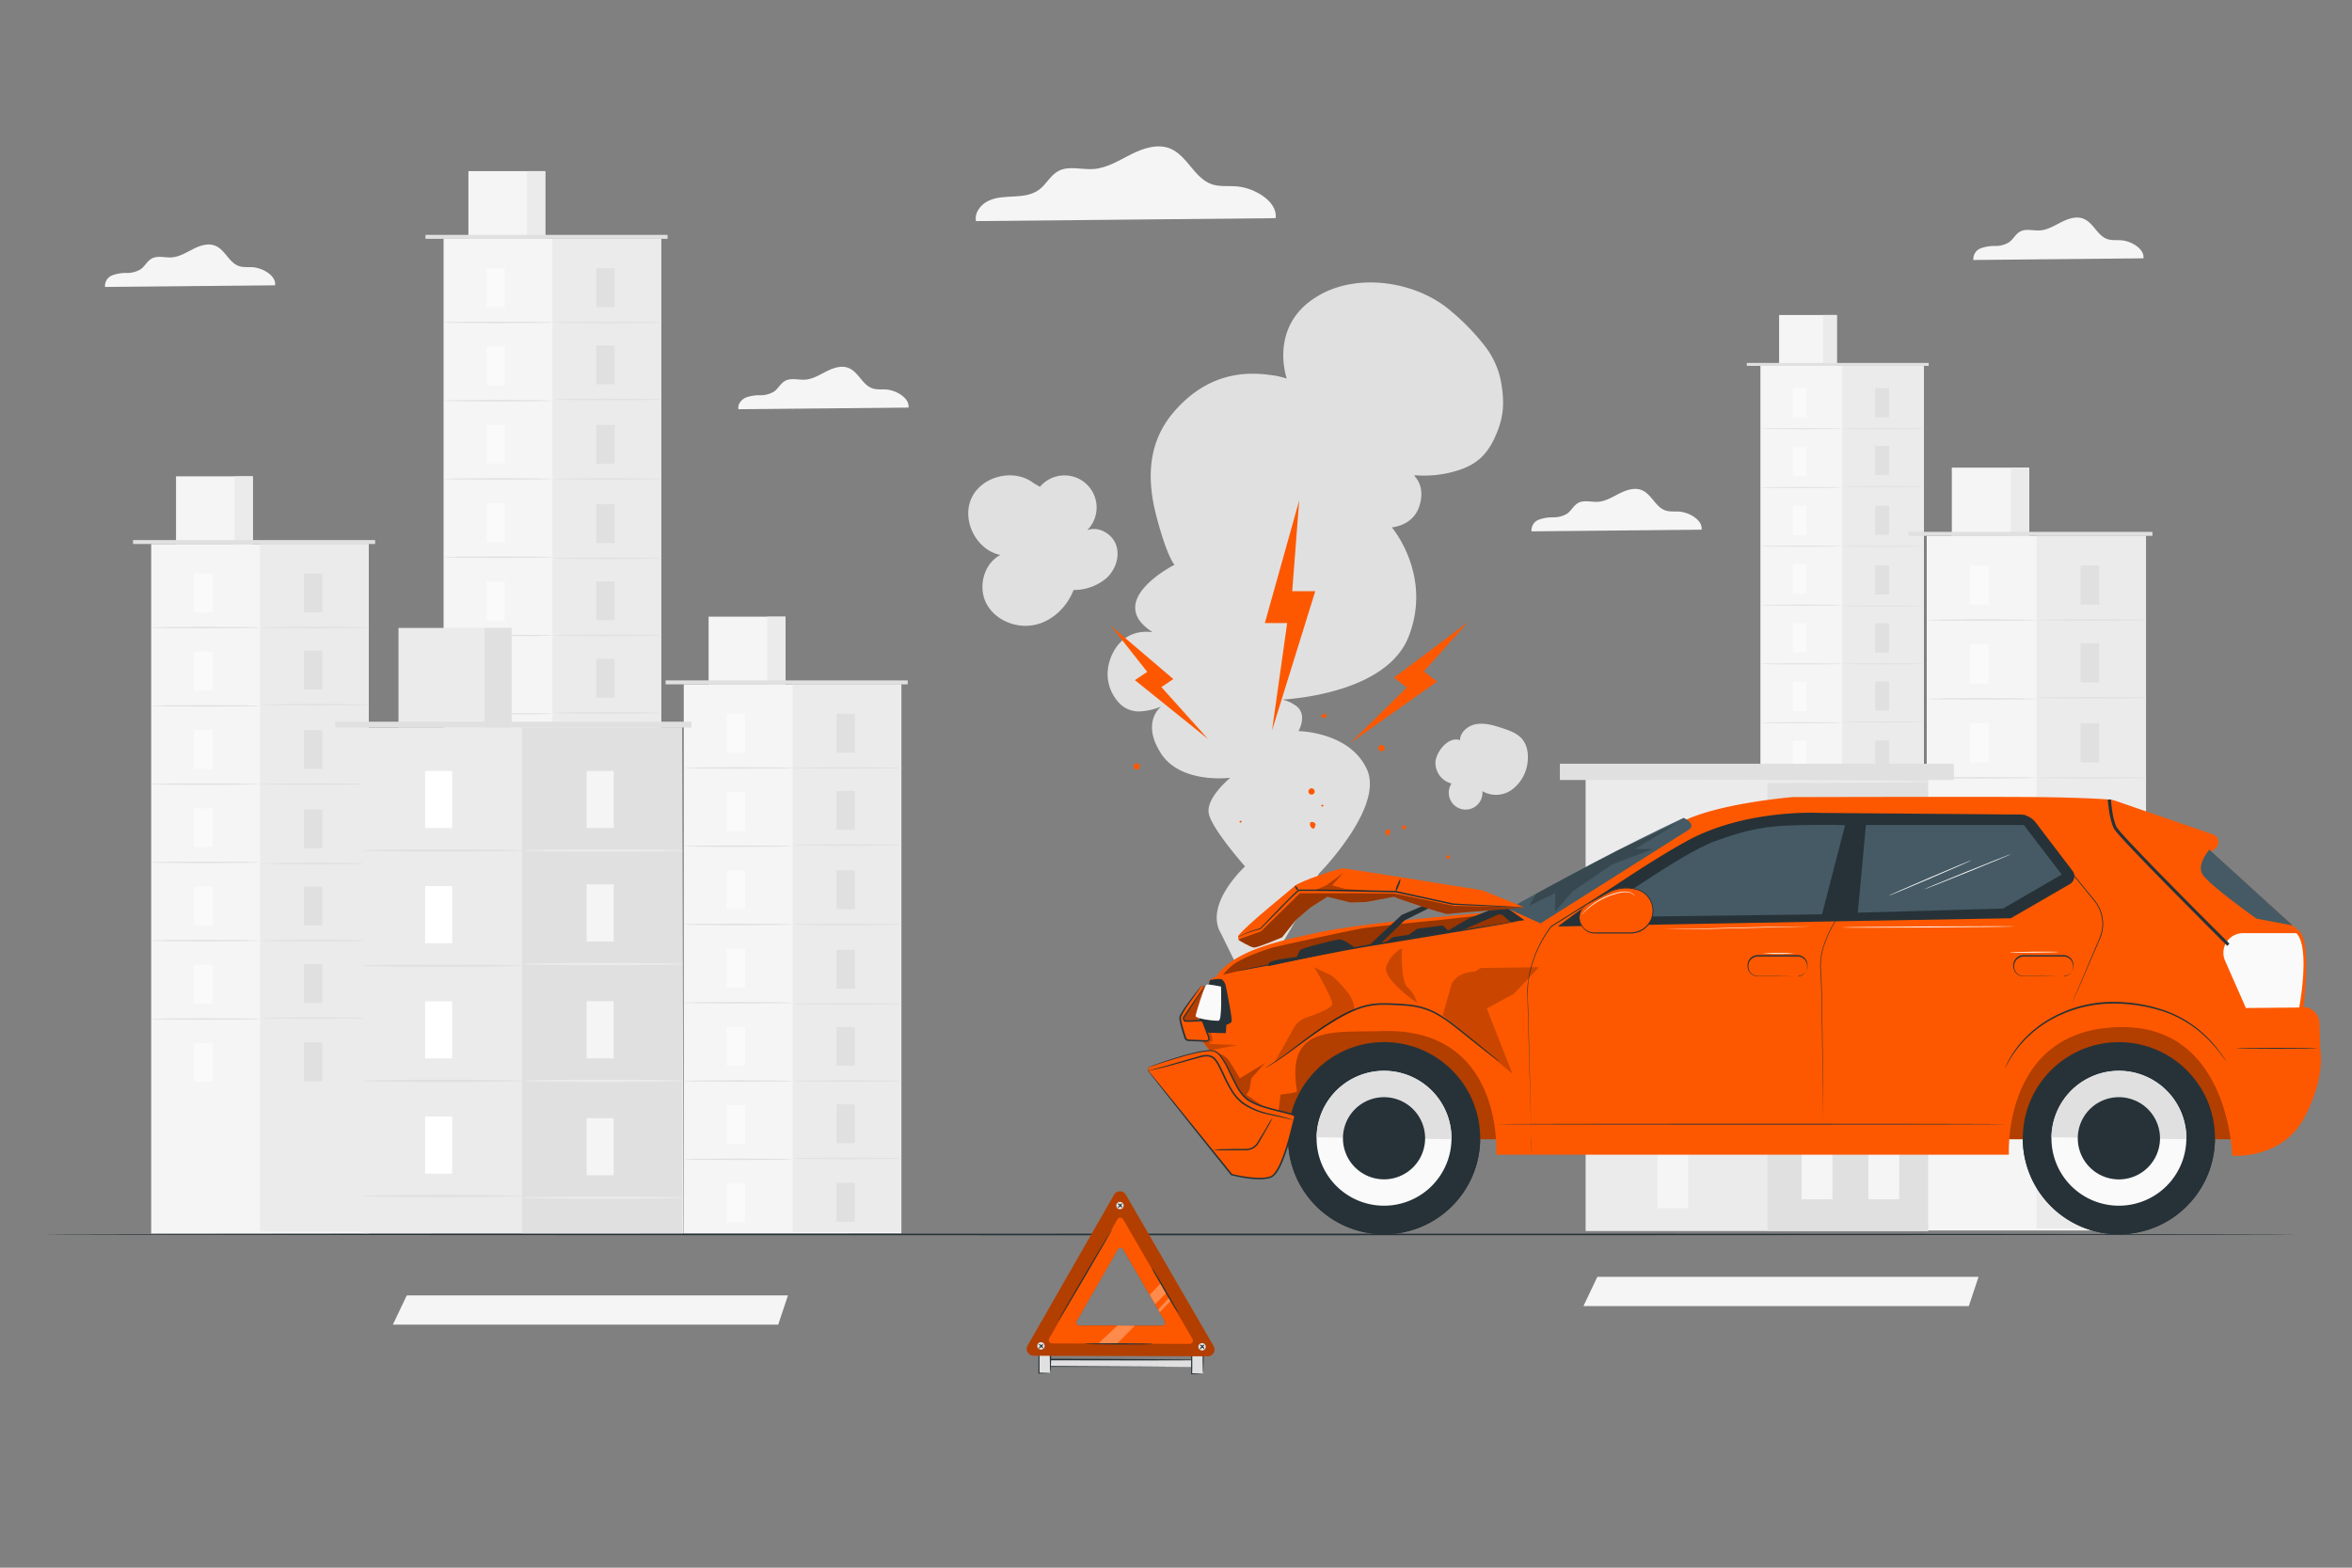 <svg xmlns="http://www.w3.org/2000/svg" viewBox="0 0 750 500"><rect x="0" y="0" width="750" height="500" fill="#808080" stroke="none"/><g id="freepik--background-complete--inject-82"><path d="M289.7,130c.42-3-3.84-5.5-7-5.76-1.53-.12-3.11.11-4.56-.39-3.13-1.1-4.38-5.14-7.43-6.43-2.29-1-4.92-.11-7.13,1s-4.41,2.52-6.88,2.67c-2.15.14-4.49-.66-6.37.4-1.41.78-2.14,2.4-3.43,3.35a8.28,8.28,0,0,1-4.49,1.22,12.64,12.64,0,0,0-4.63.75c-1.42.66-2.61,2.17-2.31,3.71Z" style="fill:#f5f5f5"></path><path d="M542.59,168.94c.42-3-3.84-5.5-7-5.76-1.53-.12-3.11.11-4.56-.39-3.13-1.09-4.38-5.14-7.44-6.43-2.28-1-4.91-.1-7.13,1s-4.4,2.52-6.87,2.68c-2.16.14-4.49-.66-6.38.39-1.4.78-2.13,2.4-3.43,3.35a8.14,8.14,0,0,1-4.48,1.22,12.65,12.65,0,0,0-4.63.76,3.64,3.64,0,0,0-2.31,3.71Z" style="fill:#f5f5f5"></path><path d="M683.49,82.39c.41-3-3.85-5.49-7-5.75-1.52-.13-3.11.11-4.55-.4-3.13-1.09-4.38-5.13-7.44-6.42-2.28-1-4.91-.11-7.13,1s-4.4,2.51-6.88,2.67c-2.15.14-4.49-.66-6.37.39-1.4.79-2.14,2.4-3.43,3.36a8.19,8.19,0,0,1-4.49,1.21,12.81,12.81,0,0,0-4.62.76,3.67,3.67,0,0,0-2.32,3.71Z" style="fill:#f5f5f5"></path><path d="M87.72,91c.42-3-3.84-5.5-7-5.76-1.53-.12-3.11.11-4.56-.39-3.13-1.1-4.38-5.14-7.43-6.43-2.29-1-4.92-.11-7.13,1s-4.41,2.52-6.88,2.67c-2.15.14-4.49-.66-6.37.4-1.41.78-2.14,2.4-3.44,3.35a8.22,8.22,0,0,1-4.48,1.22,12.64,12.64,0,0,0-4.63.75,3.65,3.65,0,0,0-2.31,3.71Z" style="fill:#f5f5f5"></path><path d="M406.77,69.58c.73-5.32-6.77-9.69-12.4-10.14-2.69-.22-5.48.19-8-.69-5.51-1.93-7.72-9-13.1-11.32-4-1.7-8.65-.19-12.55,1.77s-7.76,4.44-12.12,4.72c-3.79.24-7.91-1.17-11.22.69-2.47,1.37-3.77,4.22-6.05,5.9s-5.13,2-7.9,2.15-5.62.17-8.14,1.33-4.6,3.81-4.08,6.53Z" style="fill:#f5f5f5"></path><rect x="141.45" y="76.16" width="69.38" height="219.9" style="fill:#f5f5f5"></rect><rect x="176.14" y="76.16" width="34.69" height="219.29" style="fill:#ebebeb"></rect><rect x="149.37" y="54.58" width="24.5" height="21.59" style="fill:#f5f5f5"></rect><rect x="168.04" y="54.58" width="5.84" height="21.59" style="fill:#ebebeb"></rect><polyline points="135.67 76.17 135.67 74.91 212.87 74.91 212.87 76.17" style="fill:#e0e0e0"></polyline><rect x="155.15" y="85.58" width="5.87" height="12.38" style="fill:#fafafa"></rect><path d="M176.14,102.82c0,.13-7.76.24-17.34.24s-17.35-.11-17.35-.24,7.77-.23,17.35-.23S176.14,102.69,176.14,102.82Z" style="fill:#e0e0e0"></path><rect x="190.14" y="85.58" width="5.87" height="12.38" style="fill:#e0e0e0"></rect><path d="M211.14,102.82c0,.13-7.77.24-17.35.24s-17.34-.11-17.34-.24,7.76-.23,17.34-.23S211.14,102.69,211.14,102.82Z" style="fill:#e0e0e0"></path><rect x="190.14" y="110.17" width="5.87" height="12.38" style="fill:#e0e0e0"></rect><path d="M211.14,127.41c0,.13-7.77.24-17.35.24s-17.34-.11-17.34-.24,7.76-.23,17.34-.23S211.14,127.28,211.14,127.41Z" style="fill:#e0e0e0"></path><rect x="190.14" y="135.5" width="5.87" height="12.38" style="fill:#e0e0e0"></rect><path d="M211.14,152.74c0,.13-7.77.24-17.35.24s-17.34-.11-17.34-.24,7.76-.24,17.34-.24S211.14,152.61,211.14,152.74Z" style="fill:#e0e0e0"></path><rect x="190.14" y="160.83" width="5.87" height="12.38" style="fill:#e0e0e0"></rect><path d="M211.14,178.07c0,.13-7.77.24-17.35.24s-17.34-.11-17.34-.24,7.76-.24,17.34-.24S211.14,177.94,211.14,178.07Z" style="fill:#e0e0e0"></path><rect x="190.14" y="185.43" width="5.87" height="12.38" style="fill:#e0e0e0"></rect><path d="M211.14,202.67c0,.13-7.77.24-17.35.24s-17.34-.11-17.34-.24,7.76-.23,17.34-.23S211.14,202.54,211.14,202.67Z" style="fill:#e0e0e0"></path><rect x="190.14" y="210.13" width="5.87" height="12.38" style="fill:#e0e0e0"></rect><rect x="190.14" y="235.16" width="5.87" height="12.38" style="fill:#e0e0e0"></rect><path d="M211.14,227.38c0,.13-7.77.23-17.35.23s-17.34-.1-17.34-.23,7.76-.24,17.34-.24S211.14,227.25,211.14,227.38Z" style="fill:#e0e0e0"></path><rect x="155.15" y="110.54" width="5.87" height="12.38" style="fill:#fafafa"></rect><path d="M176.14,127.79c0,.13-7.76.23-17.34.23s-17.35-.1-17.35-.23,7.77-.24,17.35-.24S176.14,127.66,176.14,127.79Z" style="fill:#e0e0e0"></path><rect x="155.15" y="135.5" width="5.87" height="12.38" style="fill:#fafafa"></rect><path d="M176.14,152.75c0,.13-7.76.24-17.34.24s-17.35-.11-17.35-.24,7.77-.24,17.35-.24S176.14,152.62,176.14,152.75Z" style="fill:#e0e0e0"></path><rect x="155.15" y="160.47" width="5.87" height="12.38" style="fill:#fafafa"></rect><path d="M176.14,177.71c0,.13-7.76.24-17.34.24s-17.35-.11-17.35-.24,7.77-.23,17.35-.23S176.14,177.58,176.14,177.71Z" style="fill:#e0e0e0"></path><rect x="155.15" y="185.43" width="5.87" height="12.38" style="fill:#fafafa"></rect><path d="M176.14,202.67c0,.13-7.76.24-17.34.24s-17.35-.11-17.35-.24,7.77-.23,17.35-.23S176.14,202.54,176.14,202.67Z" style="fill:#e0e0e0"></path><rect x="155.15" y="210.39" width="5.87" height="12.38" style="fill:#fafafa"></rect><path d="M176.14,227.64c0,.13-7.76.23-17.34.23s-17.35-.1-17.35-.23,7.77-.24,17.35-.24S176.14,227.51,176.14,227.64Z" style="fill:#e0e0e0"></path><rect x="155.15" y="235.35" width="5.87" height="12.38" style="fill:#fafafa"></rect><rect x="48.21" y="173.51" width="69.38" height="219.9" style="fill:#f5f5f5"></rect><rect x="82.9" y="173.51" width="34.69" height="219.29" style="fill:#ebebeb"></rect><rect x="56.13" y="151.92" width="24.5" height="21.59" style="fill:#f5f5f5"></rect><rect x="74.79" y="151.92" width="5.84" height="21.59" style="fill:#ebebeb"></rect><polyline points="42.42 173.5 42.42 172.25 119.62 172.25 119.62 173.5" style="fill:#e0e0e0"></polyline><rect x="61.9" y="182.92" width="5.87" height="12.38" style="fill:#fafafa"></rect><path d="M82.9,200.16c0,.14-7.77.24-17.35.24s-17.34-.1-17.34-.24,7.76-.23,17.34-.23S82.9,200,82.9,200.16Z" style="fill:#e0e0e0"></path><rect x="96.9" y="182.92" width="5.87" height="12.38" style="fill:#e0e0e0"></rect><path d="M117.89,200.16c0,.14-7.76.24-17.34.24s-17.35-.1-17.35-.24,7.77-.23,17.35-.23S117.89,200,117.89,200.16Z" style="fill:#e0e0e0"></path><rect x="96.9" y="207.51" width="5.87" height="12.38" style="fill:#e0e0e0"></rect><path d="M117.89,224.75c0,.13-7.76.24-17.34.24s-17.35-.11-17.35-.24,7.77-.23,17.35-.23S117.89,224.62,117.89,224.75Z" style="fill:#e0e0e0"></path><rect x="96.9" y="232.84" width="5.87" height="12.38" style="fill:#e0e0e0"></rect><path d="M117.89,250.08c0,.13-7.76.24-17.34.24s-17.35-.11-17.35-.24,7.77-.24,17.35-.24S117.89,250,117.89,250.08Z" style="fill:#e0e0e0"></path><rect x="96.9" y="258.17" width="5.87" height="12.38" style="fill:#e0e0e0"></rect><path d="M117.89,275.41c0,.13-7.76.24-17.34.24s-17.35-.11-17.35-.24,7.77-.24,17.35-.24S117.89,275.28,117.89,275.41Z" style="fill:#e0e0e0"></path><rect x="96.9" y="282.77" width="5.87" height="12.38" style="fill:#e0e0e0"></rect><path d="M117.89,300c0,.13-7.76.24-17.34.24S83.2,300.14,83.2,300s7.77-.23,17.35-.23S117.89,299.88,117.89,300Z" style="fill:#e0e0e0"></path><rect x="96.9" y="307.47" width="5.87" height="12.38" style="fill:#e0e0e0"></rect><rect x="96.9" y="332.5" width="5.87" height="12.38" style="fill:#e0e0e0"></rect><path d="M117.89,324.72c0,.13-7.76.23-17.34.23s-17.35-.1-17.35-.23,7.77-.24,17.35-.24S117.89,324.59,117.89,324.72Z" style="fill:#e0e0e0"></path><rect x="61.9" y="207.88" width="5.87" height="12.38" style="fill:#fafafa"></rect><path d="M82.9,225.13c0,.13-7.77.23-17.35.23s-17.34-.1-17.34-.23,7.76-.24,17.34-.24S82.9,225,82.9,225.13Z" style="fill:#e0e0e0"></path><rect x="61.9" y="232.84" width="5.87" height="12.38" style="fill:#fafafa"></rect><path d="M82.9,250.09c0,.13-7.77.24-17.35.24s-17.34-.11-17.34-.24,7.76-.24,17.34-.24S82.9,250,82.9,250.09Z" style="fill:#e0e0e0"></path><rect x="61.9" y="257.81" width="5.87" height="12.38" style="fill:#fafafa"></rect><path d="M82.9,275.05c0,.13-7.77.24-17.35.24s-17.34-.11-17.34-.24,7.76-.23,17.34-.23S82.9,274.92,82.9,275.05Z" style="fill:#e0e0e0"></path><rect x="61.9" y="282.77" width="5.87" height="12.38" style="fill:#fafafa"></rect><path d="M82.9,300c0,.13-7.77.24-17.35.24s-17.34-.11-17.34-.24,7.76-.23,17.34-.23S82.9,299.88,82.9,300Z" style="fill:#e0e0e0"></path><rect x="61.9" y="307.73" width="5.87" height="12.38" style="fill:#fafafa"></rect><path d="M82.9,325c0,.13-7.77.23-17.35.23s-17.34-.1-17.34-.23,7.76-.24,17.34-.24S82.9,324.85,82.9,325Z" style="fill:#e0e0e0"></path><rect x="61.9" y="332.69" width="5.87" height="12.38" style="fill:#fafafa"></rect><rect x="218.04" y="218.27" width="69.38" height="175.13" style="fill:#f5f5f5"></rect><rect x="252.73" y="218.27" width="34.69" height="174.65" style="fill:#ebebeb"></rect><rect x="225.96" y="196.68" width="24.5" height="21.59" style="fill:#f5f5f5"></rect><rect x="244.62" y="196.68" width="5.84" height="21.59" style="fill:#ebebeb"></rect><polyline points="212.25 218.27 212.25 217.01 289.45 217.01 289.45 218.27" style="fill:#e0e0e0"></polyline><rect x="231.73" y="227.68" width="5.87" height="12.38" style="fill:#fafafa"></rect><path d="M252.73,244.93c0,.13-7.77.23-17.35.23s-17.34-.1-17.34-.23,7.76-.24,17.34-.24S252.73,244.8,252.73,244.93Z" style="fill:#e0e0e0"></path><rect x="266.73" y="227.68" width="5.87" height="12.38" style="fill:#e0e0e0"></rect><path d="M287.72,244.93c0,.13-7.76.23-17.34.23s-17.35-.1-17.35-.23,7.77-.24,17.35-.24S287.72,244.8,287.72,244.93Z" style="fill:#e0e0e0"></path><rect x="266.73" y="252.27" width="5.87" height="12.38" style="fill:#e0e0e0"></rect><path d="M287.72,269.51c0,.13-7.76.24-17.34.24s-17.35-.11-17.35-.24,7.77-.23,17.35-.23S287.72,269.38,287.72,269.51Z" style="fill:#e0e0e0"></path><rect x="266.73" y="277.6" width="5.87" height="12.38" style="fill:#e0e0e0"></rect><path d="M287.72,294.84c0,.13-7.76.24-17.34.24S253,295,253,294.84s7.77-.23,17.35-.23S287.72,294.71,287.72,294.84Z" style="fill:#e0e0e0"></path><rect x="266.73" y="302.93" width="5.87" height="12.38" style="fill:#e0e0e0"></rect><path d="M287.72,320.17c0,.13-7.76.24-17.34.24S253,320.3,253,320.17s7.77-.23,17.35-.23S287.72,320,287.72,320.17Z" style="fill:#e0e0e0"></path><rect x="266.73" y="327.53" width="5.87" height="12.38" style="fill:#e0e0e0"></rect><path d="M287.72,344.78c0,.13-7.76.23-17.34.23s-17.35-.1-17.35-.23,7.77-.24,17.35-.24S287.72,344.65,287.72,344.78Z" style="fill:#e0e0e0"></path><rect x="266.73" y="352.24" width="5.87" height="12.38" style="fill:#e0e0e0"></rect><rect x="266.73" y="377.26" width="5.87" height="12.38" style="fill:#e0e0e0"></rect><path d="M287.72,369.48c0,.13-7.76.24-17.34.24s-17.35-.11-17.35-.24,7.77-.24,17.35-.24S287.72,369.35,287.72,369.48Z" style="fill:#e0e0e0"></path><rect x="231.73" y="252.64" width="5.87" height="12.38" style="fill:#fafafa"></rect><path d="M252.73,269.89c0,.13-7.77.24-17.35.24S218,270,218,269.89s7.76-.24,17.34-.24S252.73,269.76,252.73,269.89Z" style="fill:#e0e0e0"></path><rect x="231.73" y="277.61" width="5.87" height="12.38" style="fill:#fafafa"></rect><path d="M252.73,294.85c0,.13-7.77.24-17.35.24S218,295,218,294.85s7.76-.24,17.34-.24S252.73,294.72,252.73,294.85Z" style="fill:#e0e0e0"></path><rect x="231.73" y="302.57" width="5.87" height="12.38" style="fill:#fafafa"></rect><path d="M252.73,319.81c0,.13-7.77.24-17.35.24s-17.34-.11-17.34-.24,7.76-.23,17.34-.23S252.73,319.68,252.73,319.81Z" style="fill:#e0e0e0"></path><rect x="231.73" y="327.53" width="5.87" height="12.38" style="fill:#fafafa"></rect><path d="M252.73,344.78c0,.13-7.77.23-17.35.23s-17.34-.1-17.34-.23,7.76-.24,17.34-.24S252.73,344.65,252.73,344.78Z" style="fill:#e0e0e0"></path><rect x="231.73" y="352.49" width="5.87" height="12.38" style="fill:#fafafa"></rect><path d="M252.73,369.74c0,.13-7.77.24-17.35.24s-17.34-.11-17.34-.24,7.76-.24,17.34-.24S252.73,369.61,252.73,369.74Z" style="fill:#e0e0e0"></path><rect x="231.73" y="377.46" width="5.87" height="12.38" style="fill:#fafafa"></rect><rect x="561.36" y="116.69" width="52.13" height="165.2" style="fill:#f5f5f5"></rect><rect x="587.43" y="116.69" width="26.06" height="164.75" style="fill:#ebebeb"></rect><rect x="567.32" y="100.47" width="18.41" height="16.22" style="fill:#f5f5f5"></rect><rect x="581.34" y="100.47" width="4.39" height="16.22" style="fill:#ebebeb"></rect><polyline points="557.02 116.69 557.02 115.75 615.02 115.75 615.02 116.69" style="fill:#e0e0e0"></polyline><rect x="571.65" y="123.77" width="4.41" height="9.3" style="fill:#fafafa"></rect><path d="M587.43,136.72c0,.1-5.84.18-13,.18s-13-.08-13-.18,5.84-.17,13-.17S587.43,136.62,587.43,136.72Z" style="fill:#e0e0e0"></path><rect x="597.95" y="123.77" width="4.41" height="9.3" style="fill:#e0e0e0"></rect><path d="M613.72,136.72c0,.1-5.84.18-13,.18s-13-.08-13-.18,5.83-.17,13-.17S613.72,136.62,613.72,136.72Z" style="fill:#e0e0e0"></path><rect x="597.95" y="142.24" width="4.41" height="9.3" style="fill:#e0e0e0"></rect><path d="M613.72,155.19c0,.1-5.84.18-13,.18s-13-.08-13-.18,5.83-.17,13-.17S613.72,155.1,613.72,155.19Z" style="fill:#e0e0e0"></path><rect x="597.95" y="161.27" width="4.41" height="9.3" style="fill:#e0e0e0"></rect><path d="M613.72,174.22c0,.1-5.84.18-13,.18s-13-.08-13-.18,5.83-.17,13-.17S613.72,174.13,613.72,174.22Z" style="fill:#e0e0e0"></path><rect x="597.95" y="180.3" width="4.41" height="9.3" style="fill:#e0e0e0"></rect><path d="M613.72,193.25c0,.1-5.84.18-13,.18s-13-.08-13-.18,5.83-.17,13-.17S613.72,193.16,613.72,193.25Z" style="fill:#e0e0e0"></path><rect x="597.95" y="198.78" width="4.41" height="9.3" style="fill:#e0e0e0"></rect><path d="M613.72,211.74c0,.1-5.84.18-13,.18s-13-.08-13-.18,5.83-.18,13-.18S613.72,211.64,613.72,211.74Z" style="fill:#e0e0e0"></path><rect x="597.95" y="217.34" width="4.41" height="9.3" style="fill:#e0e0e0"></rect><rect x="597.95" y="236.15" width="4.41" height="9.3" style="fill:#e0e0e0"></rect><path d="M613.72,230.3c0,.1-5.84.18-13,.18s-13-.08-13-.18,5.83-.18,13-.18S613.72,230.2,613.72,230.3Z" style="fill:#e0e0e0"></path><rect x="571.65" y="142.52" width="4.41" height="9.3" style="fill:#fafafa"></rect><path d="M587.43,155.48c0,.09-5.84.17-13,.17s-13-.08-13-.17,5.84-.18,13-.18S587.43,155.38,587.43,155.48Z" style="fill:#e0e0e0"></path><rect x="571.65" y="161.27" width="4.41" height="9.3" style="fill:#fafafa"></rect><path d="M587.43,174.23c0,.1-5.84.18-13,.18s-13-.08-13-.18,5.84-.18,13-.18S587.43,174.13,587.43,174.23Z" style="fill:#e0e0e0"></path><rect x="571.65" y="180.03" width="4.41" height="9.3" style="fill:#fafafa"></rect><path d="M587.43,193c0,.1-5.84.18-13,.18s-13-.08-13-.18,5.84-.17,13-.17S587.43,192.89,587.43,193Z" style="fill:#e0e0e0"></path><rect x="571.65" y="198.78" width="4.41" height="9.3" style="fill:#fafafa"></rect><path d="M587.43,211.74c0,.1-5.84.18-13,.18s-13-.08-13-.18,5.84-.18,13-.18S587.43,211.64,587.43,211.74Z" style="fill:#e0e0e0"></path><rect x="571.65" y="217.54" width="4.41" height="9.3" style="fill:#fafafa"></rect><path d="M587.43,230.49c0,.1-5.84.18-13,.18s-13-.08-13-.18,5.84-.18,13-.18S587.43,230.39,587.43,230.49Z" style="fill:#e0e0e0"></path><rect x="571.65" y="236.29" width="4.41" height="9.3" style="fill:#fafafa"></rect><rect x="614.4" y="170.9" width="69.91" height="221.55" style="fill:#f5f5f5"></rect><rect x="649.36" y="170.9" width="34.95" height="220.94" style="fill:#ebebeb"></rect><rect x="622.39" y="149.15" width="24.69" height="21.75" style="fill:#f5f5f5"></rect><rect x="641.19" y="149.15" width="5.88" height="21.75" style="fill:#ebebeb"></rect><polyline points="608.58 170.9 608.58 169.63 686.36 169.63 686.36 170.9" style="fill:#e0e0e0"></polyline><rect x="628.2" y="180.39" width="5.92" height="12.48" style="fill:#fafafa"></rect><path d="M649.36,197.76c0,.13-7.83.24-17.48.24s-17.48-.11-17.48-.24,7.83-.24,17.48-.24S649.36,197.63,649.36,197.76Z" style="fill:#e0e0e0"></path><rect x="663.46" y="180.39" width="5.92" height="12.48" style="fill:#e0e0e0"></rect><path d="M684.62,197.76c0,.13-7.83.24-17.48.24s-17.48-.11-17.48-.24,7.83-.24,17.48-.24S684.62,197.63,684.62,197.76Z" style="fill:#e0e0e0"></path><rect x="663.46" y="205.16" width="5.92" height="12.48" style="fill:#e0e0e0"></rect><path d="M684.62,222.53c0,.13-7.83.24-17.48.24s-17.48-.11-17.48-.24,7.83-.24,17.48-.24S684.62,222.4,684.62,222.53Z" style="fill:#e0e0e0"></path><rect x="663.46" y="230.68" width="5.92" height="12.48" style="fill:#e0e0e0"></rect><path d="M684.62,248.05c0,.13-7.83.24-17.48.24s-17.48-.11-17.48-.24,7.83-.24,17.48-.24S684.62,247.92,684.62,248.05Z" style="fill:#e0e0e0"></path><rect x="663.46" y="256.2" width="5.92" height="12.48" style="fill:#e0e0e0"></rect><path d="M684.62,273.57c0,.13-7.83.24-17.48.24s-17.48-.11-17.48-.24,7.83-.24,17.48-.24S684.62,273.44,684.62,273.57Z" style="fill:#e0e0e0"></path><rect x="663.46" y="280.99" width="5.92" height="12.48" style="fill:#e0e0e0"></rect><path d="M684.62,298.36c0,.13-7.83.24-17.48.24s-17.48-.11-17.48-.24,7.83-.24,17.48-.24S684.62,298.23,684.62,298.36Z" style="fill:#e0e0e0"></path><rect x="663.46" y="305.88" width="5.92" height="12.48" style="fill:#e0e0e0"></rect><rect x="663.46" y="331.09" width="5.92" height="12.48" style="fill:#e0e0e0"></rect><path d="M684.62,323.25c0,.13-7.83.24-17.48.24s-17.48-.11-17.48-.24,7.83-.24,17.48-.24S684.62,323.12,684.62,323.25Z" style="fill:#e0e0e0"></path><rect x="628.2" y="205.54" width="5.92" height="12.48" style="fill:#fafafa"></rect><path d="M649.36,222.91c0,.13-7.83.24-17.48.24s-17.48-.11-17.48-.24,7.83-.24,17.48-.24S649.36,222.78,649.36,222.91Z" style="fill:#e0e0e0"></path><rect x="628.2" y="230.69" width="5.92" height="12.48" style="fill:#fafafa"></rect><path d="M649.36,248.06c0,.13-7.83.24-17.48.24s-17.48-.11-17.48-.24,7.83-.24,17.48-.24S649.36,247.93,649.36,248.06Z" style="fill:#e0e0e0"></path><rect x="628.2" y="255.84" width="5.92" height="12.48" style="fill:#fafafa"></rect><path d="M649.36,273.21c0,.13-7.83.24-17.48.24s-17.48-.11-17.48-.24,7.83-.24,17.48-.24S649.36,273.08,649.36,273.21Z" style="fill:#e0e0e0"></path><rect x="628.2" y="280.99" width="5.92" height="12.48" style="fill:#fafafa"></rect><path d="M649.36,298.36c0,.13-7.83.24-17.48.24s-17.48-.11-17.48-.24,7.83-.24,17.48-.24S649.36,298.23,649.36,298.36Z" style="fill:#e0e0e0"></path><rect x="628.2" y="306.14" width="5.92" height="12.48" style="fill:#fafafa"></rect><path d="M649.36,323.51c0,.13-7.83.24-17.48.24s-17.48-.11-17.48-.24,7.83-.24,17.48-.24S649.36,323.38,649.36,323.51Z" style="fill:#e0e0e0"></path><rect x="628.2" y="331.29" width="5.92" height="12.48" style="fill:#fafafa"></rect><rect x="505.62" y="248.59" width="109.21" height="144.04" style="fill:#ebebeb"></rect><rect x="563.62" y="248.59" width="51.21" height="144.04" style="fill:#e0e0e0"></rect><rect x="528.52" y="268.1" width="9.82" height="23.86" style="fill:#f5f5f5"></rect><rect x="528.52" y="361.47" width="9.82" height="23.86" style="fill:#f5f5f5"></rect><path d="M563.62,301.31c0,.27-13,.49-29,.49s-29-.22-29-.49,13-.48,29-.48S563.62,301.05,563.62,301.31Z" style="fill:#f5f5f5"></path><rect x="528.52" y="315.13" width="9.82" height="23.86" style="fill:#f5f5f5"></rect><path d="M563.62,348.35c0,.27-13,.49-29,.49s-29-.22-29-.49,13-.48,29-.48S563.62,348.09,563.62,348.35Z" style="fill:#f5f5f5"></path><rect x="574.5" y="268.1" width="9.82" height="23.86" style="fill:#f5f5f5"></rect><rect x="595.8" y="268.1" width="9.82" height="23.86" style="fill:#f5f5f5"></rect><rect x="574.5" y="313.36" width="9.82" height="23.86" style="fill:#f5f5f5"></rect><rect x="595.8" y="313.36" width="9.82" height="23.86" style="fill:#f5f5f5"></rect><rect x="574.5" y="358.63" width="9.82" height="23.86" style="fill:#f5f5f5"></rect><rect x="595.8" y="358.63" width="9.82" height="23.86" style="fill:#f5f5f5"></rect><rect x="497.41" y="243.58" width="125.63" height="5.19" style="fill:#e0e0e0"></rect><path d="M615.59,249.26c0,.27-24.41.49-54.51.49s-54.52-.22-54.52-.49,24.4-.48,54.52-.48S615.59,249,615.59,249.26Z" style="fill:#ebebeb"></path><polygon points="217.95 393.4 115.85 393.4 115.41 232.04 217.51 232.04 217.95 393.4" style="fill:#ebebeb"></polygon><rect x="166.46" y="232.04" width="51.05" height="161.36" style="fill:#e0e0e0"></rect><rect x="127.07" y="200.27" width="36.05" height="31.77" style="fill:#ebebeb"></rect><rect x="154.53" y="200.27" width="8.59" height="31.77" style="fill:#e0e0e0"></rect><rect x="106.9" y="230.18" width="113.6" height="1.85" style="fill:#e0e0e0"></rect><rect x="135.56" y="245.89" width="8.64" height="18.22" style="fill:#fff"></rect><path d="M166.46,271.27c0,.19-11.43.34-25.53.34s-25.52-.15-25.52-.34,11.42-.35,25.52-.35S166.46,271.07,166.46,271.27Z" style="fill:#e0e0e0"></path><rect x="187.06" y="245.89" width="8.64" height="18.22" style="fill:#f5f5f5"></rect><path d="M218,271.27c0,.19-11.43.34-25.52.34s-25.53-.15-25.53-.34,11.43-.35,25.53-.35S218,271.07,218,271.27Z" style="fill:#ebebeb"></path><rect x="187.06" y="282.07" width="8.64" height="18.22" style="fill:#f5f5f5"></rect><path d="M218,307.45c0,.19-11.43.35-25.52.35s-25.53-.16-25.53-.35,11.43-.35,25.53-.35S218,307.26,218,307.45Z" style="fill:#ebebeb"></path><rect x="187.06" y="319.34" width="8.64" height="18.22" style="fill:#f5f5f5"></rect><path d="M218,344.72c0,.19-11.43.35-25.52.35s-25.53-.16-25.53-.35,11.43-.35,25.53-.35S218,344.53,218,344.72Z" style="fill:#ebebeb"></path><rect x="187.06" y="356.62" width="8.64" height="18.22" style="fill:#f5f5f5"></rect><path d="M218,382c0,.19-11.43.35-25.52.35s-25.53-.16-25.53-.35,11.43-.35,25.53-.35S218,381.8,218,382Z" style="fill:#ebebeb"></path><rect x="135.56" y="282.62" width="8.64" height="18.22" style="fill:#fff"></rect><path d="M166.46,308c0,.19-11.43.35-25.53.35s-25.52-.16-25.52-.35,11.42-.35,25.52-.35S166.46,307.81,166.46,308Z" style="fill:#e0e0e0"></path><rect x="135.56" y="319.36" width="8.64" height="18.22" style="fill:#fff"></rect><path d="M166.46,344.73c0,.19-11.43.35-25.53.35s-25.52-.16-25.52-.35,11.42-.35,25.52-.35S166.46,344.54,166.46,344.73Z" style="fill:#e0e0e0"></path><rect x="135.56" y="356.09" width="8.64" height="18.22" style="fill:#fff"></rect><path d="M166.46,381.47c0,.19-11.43.34-25.53.34s-25.52-.15-25.52-.34,11.42-.35,25.52-.35S166.46,381.27,166.46,381.47Z" style="fill:#e0e0e0"></path><polygon points="125.27 422.48 129.71 413.16 251.26 413.16 248.16 422.48 125.27 422.48" style="fill:#f5f5f5"></polygon><polygon points="504.92 416.56 509.36 407.23 630.92 407.23 627.81 416.56 504.92 416.56" style="fill:#f5f5f5"></polygon></g><g id="freepik--Floor--inject-82"><path d="M732.38,393.72c0,.14-160.91.26-359.36.26s-359.4-.12-359.4-.26,160.88-.26,359.4-.26S732.38,393.58,732.38,393.72Z" style="fill:#263238"></path></g><g id="freepik--safety-triangle--inject-82"><rect x="356.63" y="411.81" width="2.21" height="46" transform="translate(-78.27 791.09) rotate(-89.81)" style="fill:#e0e0e0"></rect><path d="M380.73,436a.79.79,0,0,1,0-.14c0-.11,0-.24,0-.41,0-.39,0-.93,0-1.66l.06.06c-5.72.06-24.17.06-46,0h0c.39-.39.11-.1.19-.19h0v2.2l-.2-.2,32.54.19,9.83.1,2.68,0,.7,0h.25l-.22,0h-.68l-2.63,0-9.79,0-32.68,0h-.2v-.2c0-.35,0-.72,0-1.09v-1.11h0c.09-.09-.2.19.2-.2h0c21.83.07,40.28.19,46,.29h.05v.06c0,.75,0,1.3,0,1.69l0,.4A.36.36,0,0,1,380.73,436Z" style="fill:#263238"></path><rect x="329.78" y="432.85" width="6.63" height="3.65" transform="translate(-102.69 766.32) rotate(-89.81)" style="fill:#e0e0e0"></rect><path d="M334.91,438a18.53,18.53,0,0,1-.09-1.92c0-1.18-.07-2.81-.07-4.71l.18.18h-3.65c0,.05.37-.37.2-.19h0v1.85c0,.6,0,1.18,0,1.74,0,1.1,0,2.12,0,3l-.15-.16,2.62.09a7.47,7.47,0,0,1,1,.08,5.25,5.25,0,0,1-.94.06c-.63,0-1.56.06-2.71.07h-.15V438c0-.9,0-1.92,0-3v-3.58h0l.2-.2,3.65,0h.19v.18c0,2-.06,3.66-.1,4.83A14.4,14.4,0,0,1,334.91,438Z" style="fill:#263238"></path><rect x="378.52" y="433.01" width="6.63" height="3.65" transform="translate(-54.28 815.21) rotate(-89.81)" style="fill:#e0e0e0"></rect><path d="M383.64,438.16s-.05-.74-.09-1.92-.06-2.81-.07-4.71l.18.19H380s.37-.37.19-.2h0v.93c0,.31,0,.62,0,.92,0,.6,0,1.18,0,1.74,0,1.11,0,2.12-.05,3L380,438c1.09,0,2,.06,2.62.09a8.85,8.85,0,0,1,1,.07,5.62,5.62,0,0,1-.93.07l-2.72.07h-.15v-.15c0-.91,0-1.92,0-3v-3.59h0l.2-.2,3.65,0h.18v.18c0,2-.07,3.67-.11,4.83A14.4,14.4,0,0,1,383.64,438.16Z" style="fill:#263238"></path><path d="M387,429.34l-28-48.3a2.16,2.16,0,0,0-3.74,0l-27.58,48.12a2.16,2.16,0,0,0,1.86,3.23l55.56.18A2.16,2.16,0,0,0,387,429.34Zm-16.47-6.51-26.29-.08a1,1,0,0,1-.89-1.53l13.06-22.77a1,1,0,0,1,1.76,0l13.24,22.86A1,1,0,0,1,370.55,422.83Z" style="fill:#FD5800"></path><g style="opacity:0.3"><path d="M387,429.34l-28-48.3a2.16,2.16,0,0,0-3.74,0l-27.58,48.12a2.16,2.16,0,0,0,1.86,3.23l55.56.18A2.16,2.16,0,0,0,387,429.34Zm-16.47-6.51-26.29-.08a1,1,0,0,1-.89-1.53l13.06-22.77a1,1,0,0,1,1.76,0l13.24,22.86A1,1,0,0,1,370.55,422.83Z"></path></g><path d="M380.22,427l-22.07-38.11a1.06,1.06,0,0,0-1.83,0l-21.76,38a1.05,1.05,0,0,0,.91,1.58l43.83.15A1.05,1.05,0,0,0,380.22,427Zm-9.67-4.13-26.29-.08a1,1,0,0,1-.89-1.53l13.06-22.77a1,1,0,0,1,1.76,0l13.24,22.86A1,1,0,0,1,370.55,422.83Z" style="fill:#FD5800"></path><path d="M358.3,384.5a1.17,1.17,0,1,1-1.17-1.17A1.17,1.17,0,0,1,358.3,384.5Z" style="fill:#e0e0e0"></path><path d="M357.83,383.84c.08.08-.17.45-.56.84s-.77.64-.84.56.17-.45.56-.84S357.76,383.76,357.83,383.84Z" style="fill:#263238"></path><path d="M357.81,385.21c-.1.05-.35-.29-.71-.63s-.7-.6-.65-.7.51,0,.92.41S357.91,385.17,357.81,385.21Z" style="fill:#263238"></path><path d="M333.11,429.37a1.18,1.18,0,0,1-2.35,0,1.18,1.18,0,1,1,2.35,0Z" style="fill:#e0e0e0"></path><path d="M332.64,428.71c.08.08-.18.45-.56.84s-.77.64-.85.56.18-.45.57-.84S332.56,428.63,332.64,428.71Z" style="fill:#263238"></path><path d="M332.62,430.08c-.1,0-.36-.29-.72-.64s-.69-.59-.64-.69.51,0,.92.41S332.72,430,332.62,430.08Z" style="fill:#263238"></path><path d="M384.49,429.54a1.18,1.18,0,1,1-1.17-1.17A1.17,1.17,0,0,1,384.49,429.54Z" style="fill:#e0e0e0"></path><path d="M384,428.88c.07.08-.18.45-.57.84s-.76.64-.84.56.17-.45.56-.84S383.94,428.8,384,428.88Z" style="fill:#263238"></path><path d="M384,430.25c-.1.05-.35-.29-.71-.63s-.7-.6-.65-.7.51,0,.92.41S384.09,430.21,384,430.25Z" style="fill:#263238"></path><g style="opacity:0.3"><polygon points="370.04 409.38 366.63 413 368.33 415.95 371.83 412.47 370.04 409.38" style="fill:#fff"></polygon></g><g style="opacity:0.3"><polygon points="369.33 417.67 372.7 414 373.25 414.96 369.83 418.54 369.33 417.67" style="fill:#fff"></polygon></g><g style="opacity:0.3"><polygon points="356.38 422.73 350.3 428.44 356.29 428.46 361.91 422.8 356.38 422.73" style="fill:#fff"></polygon></g><path d="M354.74,391.88c.1.06-3.72,6.72-8.52,14.88s-8.78,14.74-8.87,14.69,3.72-6.72,8.53-14.89S354.65,391.83,354.74,391.88Z" style="fill:#263238"></path><path d="M367.77,428.66c0,.11-4.91.18-11,.16s-11-.13-11-.24,4.92-.18,11-.16S367.77,428.55,367.77,428.66Z" style="fill:#263238"></path><path d="M375.84,418.86a13.89,13.89,0,0,1-1.41-2c-.82-1.29-1.89-3.09-3.05-5.1l-2.94-5.15a16.94,16.94,0,0,1-1.17-2.16,15.28,15.28,0,0,1,1.41,2c.82,1.28,1.89,3.09,3.05,5.1l2.94,5.14A17.78,17.78,0,0,1,375.84,418.86Z" style="fill:#263238"></path></g><g id="freepik--Crash--inject-82"><path d="M465.56,149.81c6.76-2.28,9.54-6.48,11.68-11.61,2.33-5.58,2.43-10,1.55-15.58a26.65,26.65,0,0,0-5.28-12.23A72.69,72.69,0,0,0,462.7,99.23c-11.07-9.59-29.95-12.37-42.49-4.8l-.89.55c-14.77,9.5-9,25.76-9,25.76a30.16,30.16,0,0,0-3.53-.9C401,119,387,116.76,374.44,131.23c-7.64,8.78-9.25,19.85-5.71,33.34h0c3.57,13.58,5.81,15.55,5.81,15.55s-22.74,11.43-7,21.5c-11.84-1.44-14,10.33-14,10.33a13.35,13.35,0,0,0,2.85,11.7,8.53,8.53,0,0,0,7.36,3.23h0a19.73,19.73,0,0,0,6.5-1.55,8.4,8.4,0,0,0-2.59,4.2h0c-.66,2.47-.48,6,2.48,10.66,6.24,9.81,21.63,7.94,22.18,7.87h0a31.42,31.42,0,0,0-3.95,4c-1.82,2.25-3.46,5.07-2.89,7.54,1.06,4.67,10.12,15.11,11.39,16.57a2.21,2.21,0,0,1,.15.18s-13.21,12-7.68,21.38l9.11,18.46a193.6,193.6,0,0,0,22.08-37.49,91.76,91.76,0,0,0,9.93-12.35c4.44-6.73,8.15-14.9,5.46-20.88-2.56-5.69-7.52-8.74-12.07-10.38a33.24,33.24,0,0,0-9.79-1.91s3.22-5.56-1.12-8.29a12.37,12.37,0,0,0-4-1.76,86,86,0,0,0,9.21-1.13c10.85-1.92,26.27-6.78,31.05-19,7.64-19.58-5.38-34.81-5.38-34.81s6.65-.41,8.72-6.59-1.12-9.3-1.12-9.3h0l-.45-.75A35.7,35.7,0,0,0,465.56,149.81Z" style="fill:#e0e0e0"></path><path d="M355.9,173.82c-1.28-3.62-5.59-6.07-9.19-4.74a10.24,10.24,0,1,0-15.1-13.81l-2.07-1.21c-6.16-4.78-16.51-2.25-19.76,4.83S311.36,175.48,319,177c-5.26,2.74-7.21,10.1-4.52,15.38s9.23,8.06,15.06,7,10.68-5.69,12.81-11.22a15.9,15.9,0,0,0,10.57-3.86C355.73,181.66,357.17,177.43,355.9,173.82Z" style="fill:#e0e0e0"></path><path d="M485.53,235.9c-1.68-2.13-4.44-3-7-3.83s-5.16-1.55-7.76-1.12-5.15,2.48-5.21,5.12c-3.79-1.35-7.65,3.86-7.83,7a6.84,6.84,0,0,0,5.13,6.83,5.37,5.37,0,1,0,9.84,2.44,8.65,8.65,0,0,0,9.35-.43,12.66,12.66,0,0,0,5-8.29C487.45,240.93,487.19,238,485.53,235.9Z" style="fill:#e0e0e0"></path><path d="M421.82,256.7a.28.28,0,0,1,.19.34.34.34,0,0,1-.35.21.42.42,0,0,1-.34-.25.1.1,0,0,1,0-.09.16.16,0,0,1,.07-.09.57.57,0,0,1,.22-.15.23.23,0,0,1,.25.07Z" style="fill:#FD5800;fill-rule:evenodd"></path><path d="M395.75,261.81a.27.27,0,0,1,.18.34.32.32,0,0,1-.35.21.42.42,0,0,1-.33-.25.1.1,0,0,1,0-.09.11.11,0,0,1,.06-.09.7.7,0,0,1,.23-.15.22.22,0,0,1,.24.07Z" style="fill:#FD5800;fill-rule:evenodd"></path><path d="M419.56,263.2a1.14,1.14,0,0,0-1.73-.87,1.49,1.49,0,0,0,1,2,1.27,1.27,0,0,0,.55-1.14Z" style="fill:#FD5800;fill-rule:evenodd"></path><path d="M363.29,243.93a1,1,0,1,1-.07-.1Z" style="fill:#FD5800;fill-rule:evenodd"></path><path d="M422.76,227.49l-1.68.86a1.54,1.54,0,0,0,1.62.49,1,1,0,0,0-.18-1.52Z" style="fill:#FD5800;fill-rule:evenodd"></path><path d="M462.45,273.55a.86.86,0,0,0-.93-.67c-.42.09-.59.75-.22.95s.76-.17,1-.5Z" style="fill:#FD5800;fill-rule:evenodd"></path><path d="M441.55,238.57a1,1,0,1,1-.07-.33Z" style="fill:#FD5800;fill-rule:evenodd"></path><path d="M419.22,252.39a1,1,0,1,1-.07-.33Z" style="fill:#FD5800;fill-rule:evenodd"></path><path d="M448.51,263.86a.78.78,0,0,0-1.08-.54.71.71,0,0,0-.05,1.16.64.64,0,0,0,.92-.62Z" style="fill:#FD5800;fill-rule:evenodd"></path><path d="M443.37,265c-.38-.45-.95-.71-1.33-.29a1.34,1.34,0,0,0,.12,1.7c.43.3,1-.25,1-.94Z" style="fill:#FD5800;fill-rule:evenodd"></path><polygon points="468.08 198.45 444.5 216.13 448.6 219.28 430.7 236.88 458.25 217.38 454.02 214.13 468.08 198.45" style="fill:#FD5800"></polygon><polygon points="354.23 199.6 374.15 216.58 370.34 219.14 385.23 235.72 361.89 216.92 365.82 214.28 354.23 199.6" style="fill:#FD5800"></polygon><polygon points="414.29 159.61 403.33 198.72 410.45 198.72 405.62 232.97 419.41 188.55 412.06 188.55 414.29 159.61" style="fill:#FD5800"></polygon></g><g id="freepik--car-2--inject-82"><rect x="398.64" y="316.72" width="317.79" height="46.63" style="fill:#FD5800"></rect><g style="opacity:0.3"><rect x="398.64" y="316.72" width="317.79" height="46.63"></rect></g><circle cx="441.34" cy="363.04" r="30.64" transform="translate(-29.66 39.4) rotate(-4.95)" style="fill:#263238"></circle><path d="M410.71,362.52a.22.22,0,0,0,0,.08,30.64,30.64,0,1,0,61.28.88v-.08Z" style="fill:#263238"></path><path d="M419.83,362.73a21.51,21.51,0,1,0,21.82-21.2A21.51,21.51,0,0,0,419.83,362.73Z" style="fill:#fafafa"></path><path d="M441.65,341.53a21.51,21.51,0,0,0-21.82,21.2l43,.62A21.51,21.51,0,0,0,441.65,341.53Z" style="fill:#e0e0e0"></path><path d="M428.24,362.85a13.1,13.1,0,1,0,13.29-12.91A13.09,13.09,0,0,0,428.24,362.85Z" style="fill:#263238"></path><circle cx="675.67" cy="363.04" r="30.64" transform="translate(-21.85 43.98) rotate(-3.67)" style="fill:#263238"></circle><path d="M645,362.52v.08a30.64,30.64,0,1,0,61.28.88v-.08Z" style="fill:#263238"></path><path d="M654.16,362.73A21.51,21.51,0,1,0,676,341.53,21.51,21.51,0,0,0,654.16,362.73Z" style="fill:#fafafa"></path><path d="M676,341.53a21.51,21.51,0,0,0-21.82,21.2l43,.62A21.51,21.51,0,0,0,676,341.53Z" style="fill:#e0e0e0"></path><path d="M662.56,362.85a13.11,13.11,0,1,0,13.3-12.91A13.1,13.1,0,0,0,662.56,362.85Z" style="fill:#263238"></path><path d="M481.51,290.49s-45.13,3.33-61.85,7.08c-9.58,2.15-26,5.05-31.84,13.92,0,0-.84.37-1.54.66a1,1,0,0,0-.52,1.24c.36.94.89,2.35.93,2.6.17,1.27-1.71,1.95-1.69,2.73l2.22,10.6s-8.34-1.3-1.44,5.69c3.54,3.59,11.22,32.68,10.63,33.67-1.67,2.78,9.4,0,9.4,0l2.54-19.48c0-.23,3.57-.44,4.8-.87a.61.61,0,0,0,.4-.69c-3.44-20.88,11.7-18.28,27.12-18.78,39.17-1.24,36.44,39.43,36.44,39.43H640.6s-2.27-41.05,36.67-40.7c33.63.31,34.54,41,34.54,41s15.51,1.35,22.73-11.69,5.34-22.32,5.34-22.32l-.24-8.24a5.33,5.33,0,0,0-5.13-5.17h0s2.82-20.75-1.5-24.35-28-25.25-28-25.25l1.12-.71a2.65,2.65,0,0,0-.54-4.76c-9-3.1-26.81-9.23-31-10.69a7.91,7.91,0,0,0-1.92-.4c-2.49-.19-9.56-.64-22.55-.78-15.81-.17-78.55,0-78.55,0S550,256,538,261.28C525.3,266.85,481.51,290.49,481.51,290.49Z" style="fill:#FD5800"></path><path d="M488.42,367.69s0-.11,0-.34,0-.57,0-1q0-1.36-.12-4c-.1-3.48-.25-8.56-.43-15s-.39-14.32-.64-23.32q-.09-3.37-.19-7a23.56,23.56,0,0,1,.16-3.64c.09-.61.17-1.22.26-1.84s.25-1.23.38-1.85a37.65,37.65,0,0,1,2.55-7.34,36.84,36.84,0,0,1,4.19-7h0l28.32-17.84,7.64-4.81a59.61,59.61,0,0,1,8.1-4.52,81.29,81.29,0,0,1,8.79-3.51c1.5-.53,3-1,4.58-1.42s3.11-.84,4.7-1.16a107.44,107.44,0,0,1,18.25-2.3,173.08,173.08,0,0,1,17.66.06h.17l0,.17c-2.71,12.12-5.27,23.55-7.61,34v0a37.19,37.19,0,0,0-3.41,7.31,19.91,19.91,0,0,0-1.16,7.56c.2,2.52.27,5,.33,7.36s.09,4.71.14,7c.13,9,.16,16.84.19,23.3s0,11.54,0,15c0,1.73,0,3.05,0,3.95,0,.45,0,.79,0,1s0,.34,0,.34,0-.11,0-.34,0-.57,0-1c0-.9,0-2.22,0-3.95,0-3.47,0-8.55-.09-15s-.1-14.31-.25-23.3q-.07-3.36-.15-6.95c-.07-2.39-.14-4.84-.34-7.35a20.13,20.13,0,0,1,1.16-7.66,37.19,37.19,0,0,1,3.43-7.37l0,0c2.34-10.48,4.88-21.91,7.58-34l.13.18a169.71,169.71,0,0,0-17.63,0,106.63,106.63,0,0,0-18.19,2.3c-1.59.31-3.14.76-4.69,1.15s-3.07.88-4.57,1.41a80.75,80.75,0,0,0-8.76,3.5,58.86,58.86,0,0,0-8,4.49L523,277.82,494.7,295.64l0,0a36.71,36.71,0,0,0-4.17,6.91,37.6,37.6,0,0,0-2.54,7.29c-1.29,4.9-.64,9.75-.63,14.23.23,9,.42,16.85.58,23.31s.27,11.55.36,15c0,1.73.06,3.06.08,4,0,.44,0,.78,0,1S488.42,367.69,488.42,367.69Z" style="fill:#263238"></path><path d="M592.41,260.89l.27,0,.79,0,3-.07,11.27-.22,38-.65h.07l0,.05,5.32,6.53,15.22,18.65,1.73,2.12a12.44,12.44,0,0,1,1.42,2.29,11.89,11.89,0,0,1,.22,9.67c-.61,1.4-1.18,2.75-1.74,4-2.21,5.13-4,9.28-5.25,12.17-.63,1.42-1.11,2.53-1.45,3.3l-.38.85-.14.29s0-.1.11-.3.21-.49.36-.87l1.39-3.32c1.23-2.89,3-7.06,5.17-12.2,1-2.59,2.72-5.31,2.6-8.64a11.66,11.66,0,0,0-1.13-4.87,11.83,11.83,0,0,0-1.39-2.23l-1.74-2.12L651,266.66l-5.32-6.52.11.05-38,.55-11.28.14-3,0h-1.06Z" style="fill:#263238"></path><path d="M573.22,311.45s.16,0,.45-.07a3.24,3.24,0,0,0,1.21-.48,3.06,3.06,0,0,0,1.22-1.59,3.41,3.41,0,0,0,.16-1.26,3.1,3.1,0,0,0-.36-1.36,3,3,0,0,0-2.64-1.61H560.55a3,3,0,0,0-3,2.66,3.37,3.37,0,0,0,.36,2,3.06,3.06,0,0,0,1.47,1.31,4.67,4.67,0,0,0,1.9.23h5.24l4.88.05,1.32,0,.47,0-.47,0-1.32,0-4.88.05h-5.24c-.32,0-.64,0-1,0a3.08,3.08,0,0,1-1-.23,3.27,3.27,0,0,1-1.6-1.41,3.64,3.64,0,0,1-.41-2.2,3.28,3.28,0,0,1,1-2.06,3.34,3.34,0,0,1,2.22-.87l8.85,0h3.87a3.27,3.27,0,0,1,2.82,1.76,3.38,3.38,0,0,1,.36,1.46,3.71,3.71,0,0,1-.19,1.31,3.16,3.16,0,0,1-1.32,1.64,3,3,0,0,1-1.26.44A1.61,1.61,0,0,1,573.22,311.45Z" style="fill:#263238"></path><path d="M658,311.45s.16,0,.45-.07a3.18,3.18,0,0,0,1.21-.48,3,3,0,0,0,1.22-1.59,3.41,3.41,0,0,0,.16-1.26,3,3,0,0,0-.36-1.36,3,3,0,0,0-2.63-1.61H645.28a3,3,0,0,0-2,.79,3,3,0,0,0-1,1.87,3.3,3.3,0,0,0,.37,2,3.09,3.09,0,0,0,1.46,1.31,4.74,4.74,0,0,0,1.91.23h5.24l4.87.05,1.33,0,.46,0-.46,0-1.33,0-4.87.05h-5.24c-.33,0-.64,0-1,0a3,3,0,0,1-1-.23,3.25,3.25,0,0,1-1.61-1.41,3.64,3.64,0,0,1-.41-2.2,3.31,3.31,0,0,1,3.26-2.93l8.86,0H658a3.25,3.25,0,0,1,3.18,3.22,3.5,3.5,0,0,1-.19,1.31,3.11,3.11,0,0,1-1.32,1.64,3,3,0,0,1-1.26.44A1.61,1.61,0,0,1,658,311.45Z" style="fill:#263238"></path><path d="M732.25,297.62h-17a6.26,6.26,0,0,0-5.54,3.35h0a6.24,6.24,0,0,0-.19,5.43l6.65,15.1,17-.16S736.81,302.19,732.25,297.62Z" style="fill:#fafafa"></path><path d="M496.78,295.49l87.49-1.62,56.93-1L660,282a2.92,2.92,0,0,0,.86-4.29l-11.69-15.35a6.51,6.51,0,0,0-5.12-2.57l-63.68-.52s-24-1.39-42.87,9.19C517.59,279.58,496.78,295.49,496.78,295.49Z" style="fill:#263238"></path><path d="M536.88,260.85s4.38,2,1.53,3.85-47.18,29.8-47.18,29.8L481,289.89C499.09,279.83,517.32,270.07,536.88,260.85Z" style="fill:#455a64"></path><path d="M739,334.37c0,.08-5.83.15-13,.15s-13-.07-13-.15,5.83-.15,13-.15S739,334.29,739,334.37Z" style="fill:#263238"></path><path d="M640.31,358.54c0,.08-36.64.15-81.82.15s-81.83-.07-81.83-.15,36.63-.15,81.83-.15S640.31,358.46,640.31,358.54Z" style="fill:#263238"></path><path d="M704.52,271s-3.91,4.37-2.37,7.58S719.55,293,719.55,293l11.52,2.17Z" style="fill:#455a64"></path><polygon points="595 263.12 592.41 291.09 638.76 289.77 657.44 278.91 645.35 263.12 595 263.12" style="fill:#455a64"></polygon><path d="M507.76,292.53s28-20.2,39-24.21c10.65-3.88,16.2-4.85,26.2-5.13,9.56-.27,15.39,0,15.39,0L581,291.62Z" style="fill:#455a64"></path><path d="M503.67,292.62h0a4.88,4.88,0,0,1,2.5-4.27l6.42-3.61a12.24,12.24,0,0,1,6-1.57h0a12.2,12.2,0,0,1,3.81.61,7,7,0,0,1,4.68,6.39h0a7.07,7.07,0,0,1-7.07,7.35H508.57A4.9,4.9,0,0,1,503.67,292.62Z" style="fill:#FD5800"></path><path d="M503.67,292.62s0,.22.07.62a4.85,4.85,0,0,0,.57,1.68,4.81,4.81,0,0,0,3.62,2.46,18.12,18.12,0,0,0,2,0l9.8,0a7.35,7.35,0,0,0,2.73-.45,7,7,0,0,0,4.06-4,7,7,0,0,0,.42-3,6.92,6.92,0,0,0-2.89-5.13,7.27,7.27,0,0,0-2.65-1.11,11.54,11.54,0,0,0-2.78-.33,12,12,0,0,0-5,1.07c-.74.33-1.42.75-2.09,1.11l-1.91,1.07-3.29,1.82a4.89,4.89,0,0,0-2,1.94,5.07,5.07,0,0,0-.57,1.68c-.06.4-.06.62-.07.62a3,3,0,0,1,0-.63,4.63,4.63,0,0,1,.53-1.72,5,5,0,0,1,2-2l3.27-1.87,1.91-1.08c.66-.36,1.34-.79,2.09-1.13a12.41,12.41,0,0,1,5.13-1.13,12,12,0,0,1,2.84.33,7.65,7.65,0,0,1,2.76,1.15,7.24,7.24,0,0,1,3,5.35,7.34,7.34,0,0,1-.45,3.16,7.08,7.08,0,0,1-1.7,2.58,7.23,7.23,0,0,1-2.53,1.6,7.74,7.74,0,0,1-2.83.46l-9.8,0a16.33,16.33,0,0,1-2-.06,4.8,4.8,0,0,1-1.7-.56,5.08,5.08,0,0,1-2-2,5,5,0,0,1-.52-1.72A4.3,4.3,0,0,1,503.67,292.62Z" style="fill:#263238"></path><path d="M579.73,295.49h-.14l-.38,0-1.5,0-5.49.1c-4.64.09-11.05.26-18.13.45s-13.49.33-18.13.36c-2.32,0-4.2,0-5.49,0l-1.5,0h-.52l.13,0,.39,0,1.5,0,5.49-.1c4.64-.08,11-.26,18.13-.45s13.48-.33,18.12-.36c2.32,0,4.2,0,5.5,0l1.5,0h.38Z" style="fill:#fff"></path><path d="M572.13,304.1a83.91,83.91,0,0,1-10,0,83.91,83.91,0,0,1,10,0Z" style="fill:#fff"></path><path d="M641.4,272.36c0,.08-6.2,2.67-13.91,5.8s-14,5.59-14,5.51,6.2-2.67,13.92-5.79S641.37,272.29,641.4,272.36Z" style="fill:#fff"></path><path d="M628.78,274.32c0,.08-5.9,2.69-13.25,5.84s-13.33,5.63-13.36,5.56,5.9-2.69,13.25-5.84S628.75,274.24,628.78,274.32Z" style="fill:#fff"></path><path d="M642.62,295.48c0,.08-12.39.23-27.67.32s-27.67.09-27.67,0,12.38-.22,27.67-.31S642.62,295.4,642.62,295.48Z" style="fill:#fff"></path><path d="M656.34,303.62c0,.08-3.47.18-7.76.22s-7.76,0-7.76-.07,3.47-.19,7.76-.23S656.34,303.54,656.34,303.62Z" style="fill:#fff"></path><path d="M521.4,285.87s-.16-.22-.55-.53a3.63,3.63,0,0,0-1.89-.76,8.08,8.08,0,0,0-3.05.33,22.6,22.6,0,0,0-3.61,1.22,23.66,23.66,0,0,0-5.87,3.65c-1.36,1.14-2.08,2-2.12,2a3.5,3.5,0,0,1,.48-.61c.34-.37.84-.9,1.51-1.5a22,22,0,0,1,9.54-5,8,8,0,0,1,3.15-.27,3.73,3.73,0,0,1,1.94.88,2.14,2.14,0,0,1,.38.44C521.38,285.8,521.41,285.87,521.4,285.87Z" style="fill:#fff"></path><path d="M709.76,338.31a6.93,6.93,0,0,1-.54-.68c-.34-.45-.8-1.14-1.49-2a41.56,41.56,0,0,0-6.25-6.52,36.36,36.36,0,0,0-11.62-6.52,50.77,50.77,0,0,0-16.16-2.5,39.22,39.22,0,0,0-8.42.91,38.26,38.26,0,0,0-7.52,2.41,36.77,36.77,0,0,0-11.13,7.33,34,34,0,0,0-5.63,7c-.57.91-.9,1.67-1.19,2.16a6.69,6.69,0,0,1-.43.75,4.56,4.56,0,0,1,.34-.79c.25-.51.56-1.29,1.1-2.22a32.8,32.8,0,0,1,5.55-7.21,36.9,36.9,0,0,1,11.2-7.5,38.23,38.23,0,0,1,7.6-2.47,39.63,39.63,0,0,1,8.54-.93A50.4,50.4,0,0,1,690,322.17a35.9,35.9,0,0,1,11.69,6.69,38.59,38.59,0,0,1,6.18,6.68c.66.85,1.1,1.56,1.42,2A4.44,4.44,0,0,1,709.76,338.31Z" style="fill:#263238"></path><path d="M478.08,338.56a6.9,6.9,0,0,1-.73-.5l-2-1.5c-1.74-1.31-4.22-3.26-7.27-5.7-1.52-1.22-3.18-2.56-5-3.95A36.67,36.67,0,0,0,457,323a23.21,23.21,0,0,0-7.68-2.12,80.76,80.76,0,0,0-8.64-.4,22.24,22.24,0,0,0-8.36,1.7,48.39,48.39,0,0,0-7.15,3.65c-4.38,2.7-8.09,5.49-11.23,7.8s-5.71,4.16-7.56,5.31a22.43,22.43,0,0,1-2.18,1.27,4.36,4.36,0,0,1-.79.38,7.47,7.47,0,0,1,.74-.47c.5-.29,1.22-.73,2.12-1.35,1.81-1.2,4.34-3.08,7.45-5.44s6.81-5.17,11.2-7.91a48.41,48.41,0,0,1,7.22-3.72,22.61,22.61,0,0,1,8.54-1.74,79.49,79.49,0,0,1,8.7.42,23.55,23.55,0,0,1,7.83,2.19,35.93,35.93,0,0,1,6.15,4c1.81,1.4,3.46,2.77,5,4l7.16,5.83,1.95,1.58A7.34,7.34,0,0,1,478.08,338.56Z" style="fill:#263238"></path><path d="M710.24,301.68c-1.41-1.4-34.53-34.38-36.11-37.34s-2-9.07-2-9.32l1-.06c0,.06.36,6.12,1.86,8.91,1.21,2.26,24,25.26,35.93,37.1Z" style="fill:#263238"></path><g style="opacity:0.4"><path d="M486.11,293.44s-48.14,7.71-54.17,8.78-40.95,8.11-42,8.73a20.37,20.37,0,0,1,3.83-3.69c4.88-3,12.4-5.15,12.4-5.15s20.73-4.64,27.9-5.94c2.57-.47,19.89-2.3,23.44-2.56.83-.07,17-1.93,19.62-2.22C480.31,291,486.11,293.44,486.11,293.44Z"></path></g><path d="M456.36,289.3c-.28.17-8.46,4.23-8.46,4.23l-7.55,7.29s-3.44.53-3.61.59S447,291.78,447,291.78l6.76-2.87Z" style="fill:#263238"></path><path d="M460.42,297.57l8-4.67,9.92-3.93a1.76,1.76,0,0,1,1.65.2l6.08,4.27-4.46.65-2.19-2a1.74,1.74,0,0,0-1.82-.33l-11,4.77Z" style="fill:#263238"></path><path d="M431.94,302.22s-3.33-2.73-4.93-2.58-12.17,2.77-12.53,3.5-1,2.11-1,2.11-8.72.83-8.94,2.07-.13.83-.13.83Z" style="fill:#263238"></path><path d="M444.51,286c.67.45,16.32,5.71,17.18,5.5s24.42-2.05,24.42-2.05l-46.9-5H414.29l-19.41,15.29s3.82,2.39,5,2.46,8.93-3.25,8.93-3.25l4.5-5.62,4.55-3.9,5.41-3.43,7.34,1.82,5-.14Z" style="fill:#FD5800"></path><g style="opacity:0.4"><path d="M444.51,286c.67.45,16.32,5.71,17.18,5.5s24.42-2.05,24.42-2.05l-46.9-5H414.29l-19.41,15.29s3.82,2.39,5,2.46,8.93-3.25,8.93-3.25l4.5-5.62,4.55-3.9,5.41-3.43,7.34,1.82,5-.14Z"></path></g><path d="M486.11,289.4l-22.54-.49L444.83,285l-12.76-.12H414.51l-12.41,12.2-7.22,2.53-.09-1.07c2.4-3.3,16.59-14.59,18.09-16s13.79-5.57,15.3-5.57,44.51,7,44.51,7Z" style="fill:#FD5800"></path><path d="M486.11,289.4a2.66,2.66,0,0,1-.42,0l-1.21,0-4.63-.15-16.58-.68h0L445,284.62h.05l-7.15-.15-12.59-.24-5.85-.07h-2.79c-.46,0-.91,0-1.36,0h-.66l-.29,0c-.09,0-.19,0-.25.07-1.28,1.06-2.51,2.33-3.65,3.44L407.21,291l-5.31,5.38,0,0h0a29.65,29.65,0,0,0-5.25,1.68l-1.33.6a2.25,2.25,0,0,1-.46.19,3,3,0,0,1,.43-.26c.29-.16.72-.39,1.3-.66a26.93,26.93,0,0,1,5.25-1.82l-.07,0,5.24-5.45,3.23-3.29,1.76-1.75a24.82,24.82,0,0,1,1.95-1.79.7.7,0,0,1,.37-.11,2.46,2.46,0,0,1,.37,0l.68,0c.45,0,.91,0,1.36,0h2.8l5.86.05,12.59.22,7.15.16h.05l18.22,4h0l16.57.86,4.62.27,1.22.09Z" style="fill:#263238"></path><path d="M446.55,280.34a4.73,4.73,0,0,1-.5,2.1c-.41,1.11-.85,2-1,1.91a4.7,4.7,0,0,1,.5-2.09C446,281.15,446.41,280.29,446.55,280.34Z" style="fill:#263238"></path><path d="M413,282.52c.13-.07.4.23.66.61s.43.74.32.84-.47-.13-.75-.55S412.88,282.58,413,282.52Z" style="fill:#263238"></path><g style="opacity:0.3"><polygon points="419.41 283.91 422.94 282.35 428.32 278.4 424.79 282.35 428.82 283.5 437.88 284.21 419.41 283.91"></polygon></g><polygon points="441.77 300.59 444.25 298.86 449.17 298.17 451.92 296.22 460.05 295.16 461.43 296.45 462.06 297.3 441.77 300.59" style="fill:#263238"></polygon><path d="M483.18,294l-.23.06-.66.13-2.58.47-9.48,1.62-31.31,5.16c-6.13.94-11.92,2.11-17.19,3.11l-14,2.75c-4,.77-7.22,1.38-9.45,1.78l-2.58.45-.68.1-.23,0a1,1,0,0,1,.22-.07l.67-.15,2.56-.55,9.42-1.95,14-2.85c5.27-1,11.06-2.21,17.19-3.16l31.34-5,9.51-1.46,2.59-.37.67-.08A.62.62,0,0,1,483.18,294Z" style="fill:#263238"></path><g style="opacity:0.3"><path d="M388.35,335.91a6.81,6.81,0,0,1,3.16,1.89c1.08,1.35,3.85,6.14,3.85,6.14l8-4.88L399,343.94l-.59,3.7-1,1.52,6,4s-7.19-.51-7.86-.68-5.95-10-5.95-10l-.54-6.52"></path></g><path d="M366.22,340.74a.54.54,0,0,1,.34-.44c2.33-.83,17.12-6.07,20.62-5.07,3.79,1.09,6.3,12.25,10.54,15.39S413.31,355,413,356.08c-.69,2.48-3.87,17.74-7.69,19.27s-12.56-.72-12.56-.72l-26.62-33.12Z" style="fill:#FD5800"></path><path d="M366.22,340.74s0,.06,0,.19,0,.34-.05.58v0c2.3,2.71,12.75,15.59,26.78,33l-.13-.08a45.85,45.85,0,0,0,5.53,1,27.48,27.48,0,0,0,2.89.21,12.79,12.79,0,0,0,2.9-.2,4.23,4.23,0,0,0,.7-.18,2.94,2.94,0,0,0,.65-.26,4.44,4.44,0,0,0,1-1,14,14,0,0,0,1.53-2.6,47.58,47.58,0,0,0,2.17-5.83c.68-2.21,1.26-4.43,1.8-6.62.14-.55.27-1.09.41-1.64l.2-.81.11-.41a.51.51,0,0,0,0-.09s0,.06,0,.06a.16.16,0,0,0-.06-.05,5.69,5.69,0,0,0-1.46-.56c-.52-.15-1.05-.29-1.58-.42-2.12-.54-4.21-1-6.24-1.66a20.78,20.78,0,0,1-5.7-2.49,14,14,0,0,1-3.64-4.68c-.91-1.69-1.69-3.37-2.49-5a24.87,24.87,0,0,0-2.6-4.41,4.35,4.35,0,0,0-1.81-1.41,6.73,6.73,0,0,0-2.24-.08,33,33,0,0,0-4.24.76c-1.33.3-2.58.64-3.74,1-2.32.65-4.31,1.28-5.93,1.79l-3.71,1.22a3.92,3.92,0,0,0-.94.36c-.15.16-.14.3-.16.29a.42.42,0,0,1,.13-.33,3.44,3.44,0,0,1,.93-.42c.84-.31,2.08-.76,3.69-1.31s3.59-1.2,5.91-1.88c1.16-.33,2.4-.69,3.74-1a31,31,0,0,1,4.28-.79,7,7,0,0,1,2.4.07,4.64,4.64,0,0,1,2,1.53,25.6,25.6,0,0,1,2.68,4.46c.81,1.6,1.59,3.28,2.51,4.93a13.64,13.64,0,0,0,3.5,4.52,20.75,20.75,0,0,0,5.58,2.41c2,.61,4.09,1.1,6.22,1.63.53.14,1.06.27,1.6.43a6,6,0,0,1,1.62.64.55.55,0,0,1,.22.25.45.45,0,0,1,0,.26.89.89,0,0,0,0,.11l-.11.41-.2.81c-.13.54-.27,1.09-.4,1.64-.55,2.19-1.13,4.41-1.82,6.64a47.27,47.27,0,0,1-2.19,5.9,15.3,15.3,0,0,1-1.59,2.7,5.08,5.08,0,0,1-1.18,1.08,3.4,3.4,0,0,1-.75.31,5,5,0,0,1-.76.19,13.4,13.4,0,0,1-3,.21,28.24,28.24,0,0,1-2.93-.22,48.93,48.93,0,0,1-5.59-1.05l-.08,0-.05-.06c-14-17.44-24.31-30.41-26.46-33.25h0c0-.24.06-.43.08-.58S366.21,340.74,366.22,340.74Z" style="fill:#263238"></path><path d="M366.14,341.51a2,2,0,0,1,.54-.18l1.57-.43c1.37-.36,3.35-.91,5.78-1.62l8.55-2.47a7.58,7.58,0,0,1,2.63-.33,3.69,3.69,0,0,1,2.48,1.31,12.48,12.48,0,0,1,1.48,2.41c.43.85.84,1.71,1.26,2.58a43.81,43.81,0,0,0,2.6,5,14.62,14.62,0,0,0,3.43,3.83,22.67,22.67,0,0,0,8,3.48c2.45.61,4.46,1,5.83,1.44.68.19,1.2.36,1.56.49a2.06,2.06,0,0,1,.52.22,2.59,2.59,0,0,1-.55-.12l-1.58-.39c-1.38-.34-3.39-.71-5.87-1.29a22.23,22.23,0,0,1-8.24-3.44A15.07,15.07,0,0,1,392.6,348a44.93,44.93,0,0,1-2.64-5c-.42-.88-.82-1.74-1.25-2.57a11.85,11.85,0,0,0-1.41-2.32,3.22,3.22,0,0,0-2.14-1.15,7.27,7.27,0,0,0-2.45.3l-8.58,2.36c-2.45.67-4.44,1.16-5.83,1.47-.69.15-1.23.27-1.6.33A2.18,2.18,0,0,1,366.14,341.51Z" style="fill:#263238"></path><g style="opacity:0.2"><path d="M462.84,314s1.23-3.88,7.43-4.13l1.93-1.14,18.57-.26-8.1,8.55-8.57,4.62,8.2,20.87L460.07,323.8Z"></path></g><g style="opacity:0.2"><path d="M447.08,302.45c-.06.6-.43,10.59,1.78,12.46a10.46,10.46,0,0,1,3,4.93s-11-7.42-9.82-11.47A10.34,10.34,0,0,1,447.08,302.45Z"></path></g><g style="opacity:0.2"><path d="M406.42,338.76l6.2-11a7,7,0,0,1,3.92-3.23c3.17-1.06,8.19-2.95,8.25-4.35.09-2.05-5.77-11.75-5.77-11.75l4.38,2.16s1.65.05,6.21,5.76a10,10,0,0,1,2.33,5.65A229.64,229.64,0,0,0,406.42,338.76Z"></path></g><g style="opacity:0.2"><path d="M386.11,329.4s.84,2.42.46,2.64a9.22,9.22,0,0,0-1.08.9l9.16.37-8.87,1.7-2.26-2.8-.47-2.69Z"></path></g><path d="M385.83,312.59s3.25-.7,3.92-.14a4,4,0,0,1,1.17,2.21c.09.57,2.2,10.6,1.78,11.26a3,3,0,0,1-1.64.9l-.16,2.7-6-.16s-2.67-2.34-2.7-3.24S385.83,312.59,385.83,312.59Z" style="fill:#263238"></path><path d="M380.84,329.07s3.62-11.76,3.65-11.88-.44-2.64-.44-2.64l-7.2,9.47.08,2,1.72,3.42Z" style="fill:#FD5800"></path><g style="opacity:0.3"><path d="M380.84,329.07s3.62-11.76,3.65-11.88-.44-2.64-.44-2.64l-7.2,9.47.08,2,1.72,3.42Z"></path></g><path d="M383.14,314.34s-6.72,8.69-6.87,10.05c-.12,1.05,1.09,4.92,1.63,6.59a1.2,1.2,0,0,0,1.08.82l5.68.24a.8.8,0,0,0,.78-1.08l-2-5.23-.56-.24s-4.43.28-5,.2a1,1,0,0,1-.5-1.29c.33-.52,6.63-9.85,6.63-9.85Z" style="fill:#FD5800"></path><path d="M383.14,314.34a4.89,4.89,0,0,1,.92.15l.09,0,0,.08c-.6,1-1.87,2.93-3.62,5.59-.45.67-.91,1.38-1.41,2.12l-.76,1.15-.39.6-.21.3a1,1,0,0,0-.15.27c-.12.28.22.89.49.85.49,0,1,0,1.55,0l3.29-.19H383l.06,0,.56.24.09,0,0,.11c.37,1,.76,2,1.16,3,.19.52.39,1.05.59,1.58l.16.4.07.2a1.28,1.28,0,0,1,.07.28,1.09,1.09,0,0,1-.48,1,1.27,1.27,0,0,1-.82.16l-.68,0-1.35-.06-2.64-.11-.65,0a1.64,1.64,0,0,1-.72-.15,1.45,1.45,0,0,1-.57-.5,1.54,1.54,0,0,1-.17-.34l-.1-.3c-.25-.8-.49-1.58-.71-2.35s-.42-1.52-.58-2.27a10.5,10.5,0,0,1-.2-1.12,2.21,2.21,0,0,1,0-.58,1.84,1.84,0,0,1,.17-.59,27.39,27.39,0,0,1,2.14-3.35c1.4-2,2.6-3.51,3.43-4.57l1-1.21c.22-.26.36-.41.37-.39a2.68,2.68,0,0,1-.29.46l-.9,1.26c-.78,1.1-1.93,2.68-3.29,4.66a28.63,28.63,0,0,0-2,3.32,1.23,1.23,0,0,0-.13.44,3,3,0,0,0,0,.5,10.54,10.54,0,0,0,.2,1.07c.17.73.38,1.47.6,2.24s.47,1.53.73,2.33a1.93,1.93,0,0,0,.2.51,1,1,0,0,0,.38.33,4,4,0,0,0,1.17.12l2.64.11,1.35.05c.44,0,1,.12,1.2-.05a.55.55,0,0,0,.24-.5l0-.14-.08-.2-.15-.4-.6-1.58-1.14-3.05.13.15-.55-.25.11,0-3.3.17c-.54,0-1.05,0-1.59,0a1,1,0,0,1-.27,0,1.39,1.39,0,0,1-.22-.15,1.35,1.35,0,0,1-.28-.36,1.15,1.15,0,0,1-.13-.9,1.73,1.73,0,0,1,.21-.37l.21-.3.4-.59.78-1.14,1.44-2.1c1.81-2.63,3.15-4.54,3.82-5.46l0,.1A7.21,7.21,0,0,1,383.14,314.34Z" style="fill:#263238"></path><path d="M389.35,314.65s.4,10.68-.7,10.88-7.46-.62-7.4-1.48,2.7-9.39,3.48-10C385.14,313.77,389.35,314.65,389.35,314.65Z" style="fill:#fafafa"></path><path d="M405.82,356.46a22.83,22.83,0,0,1-1.64,3.16L402.27,363c-.38.63-.7,1.28-1.19,2a4.69,4.69,0,0,1-2,1.54,6.12,6.12,0,0,1-2.5.34h-2.27l-3.86,0a24.72,24.72,0,0,1-3.56-.17,25,25,0,0,1,3.56-.2l3.85-.08,2.28,0a5.78,5.78,0,0,0,2.31-.31,4.25,4.25,0,0,0,1.82-1.37c.42-.6.8-1.31,1.18-1.91l2-3.3A25.89,25.89,0,0,1,405.82,356.46Z" style="fill:#263238"></path><polygon points="489.83 285.03 487.68 288.85 495.96 284.8 495.86 290.77 501.35 284.37 514.04 275.72 527.09 270.78 521.41 270.78 535.13 262.37 515.38 271.44 489.83 285.03" style="opacity:0.2"></polygon></g></svg>